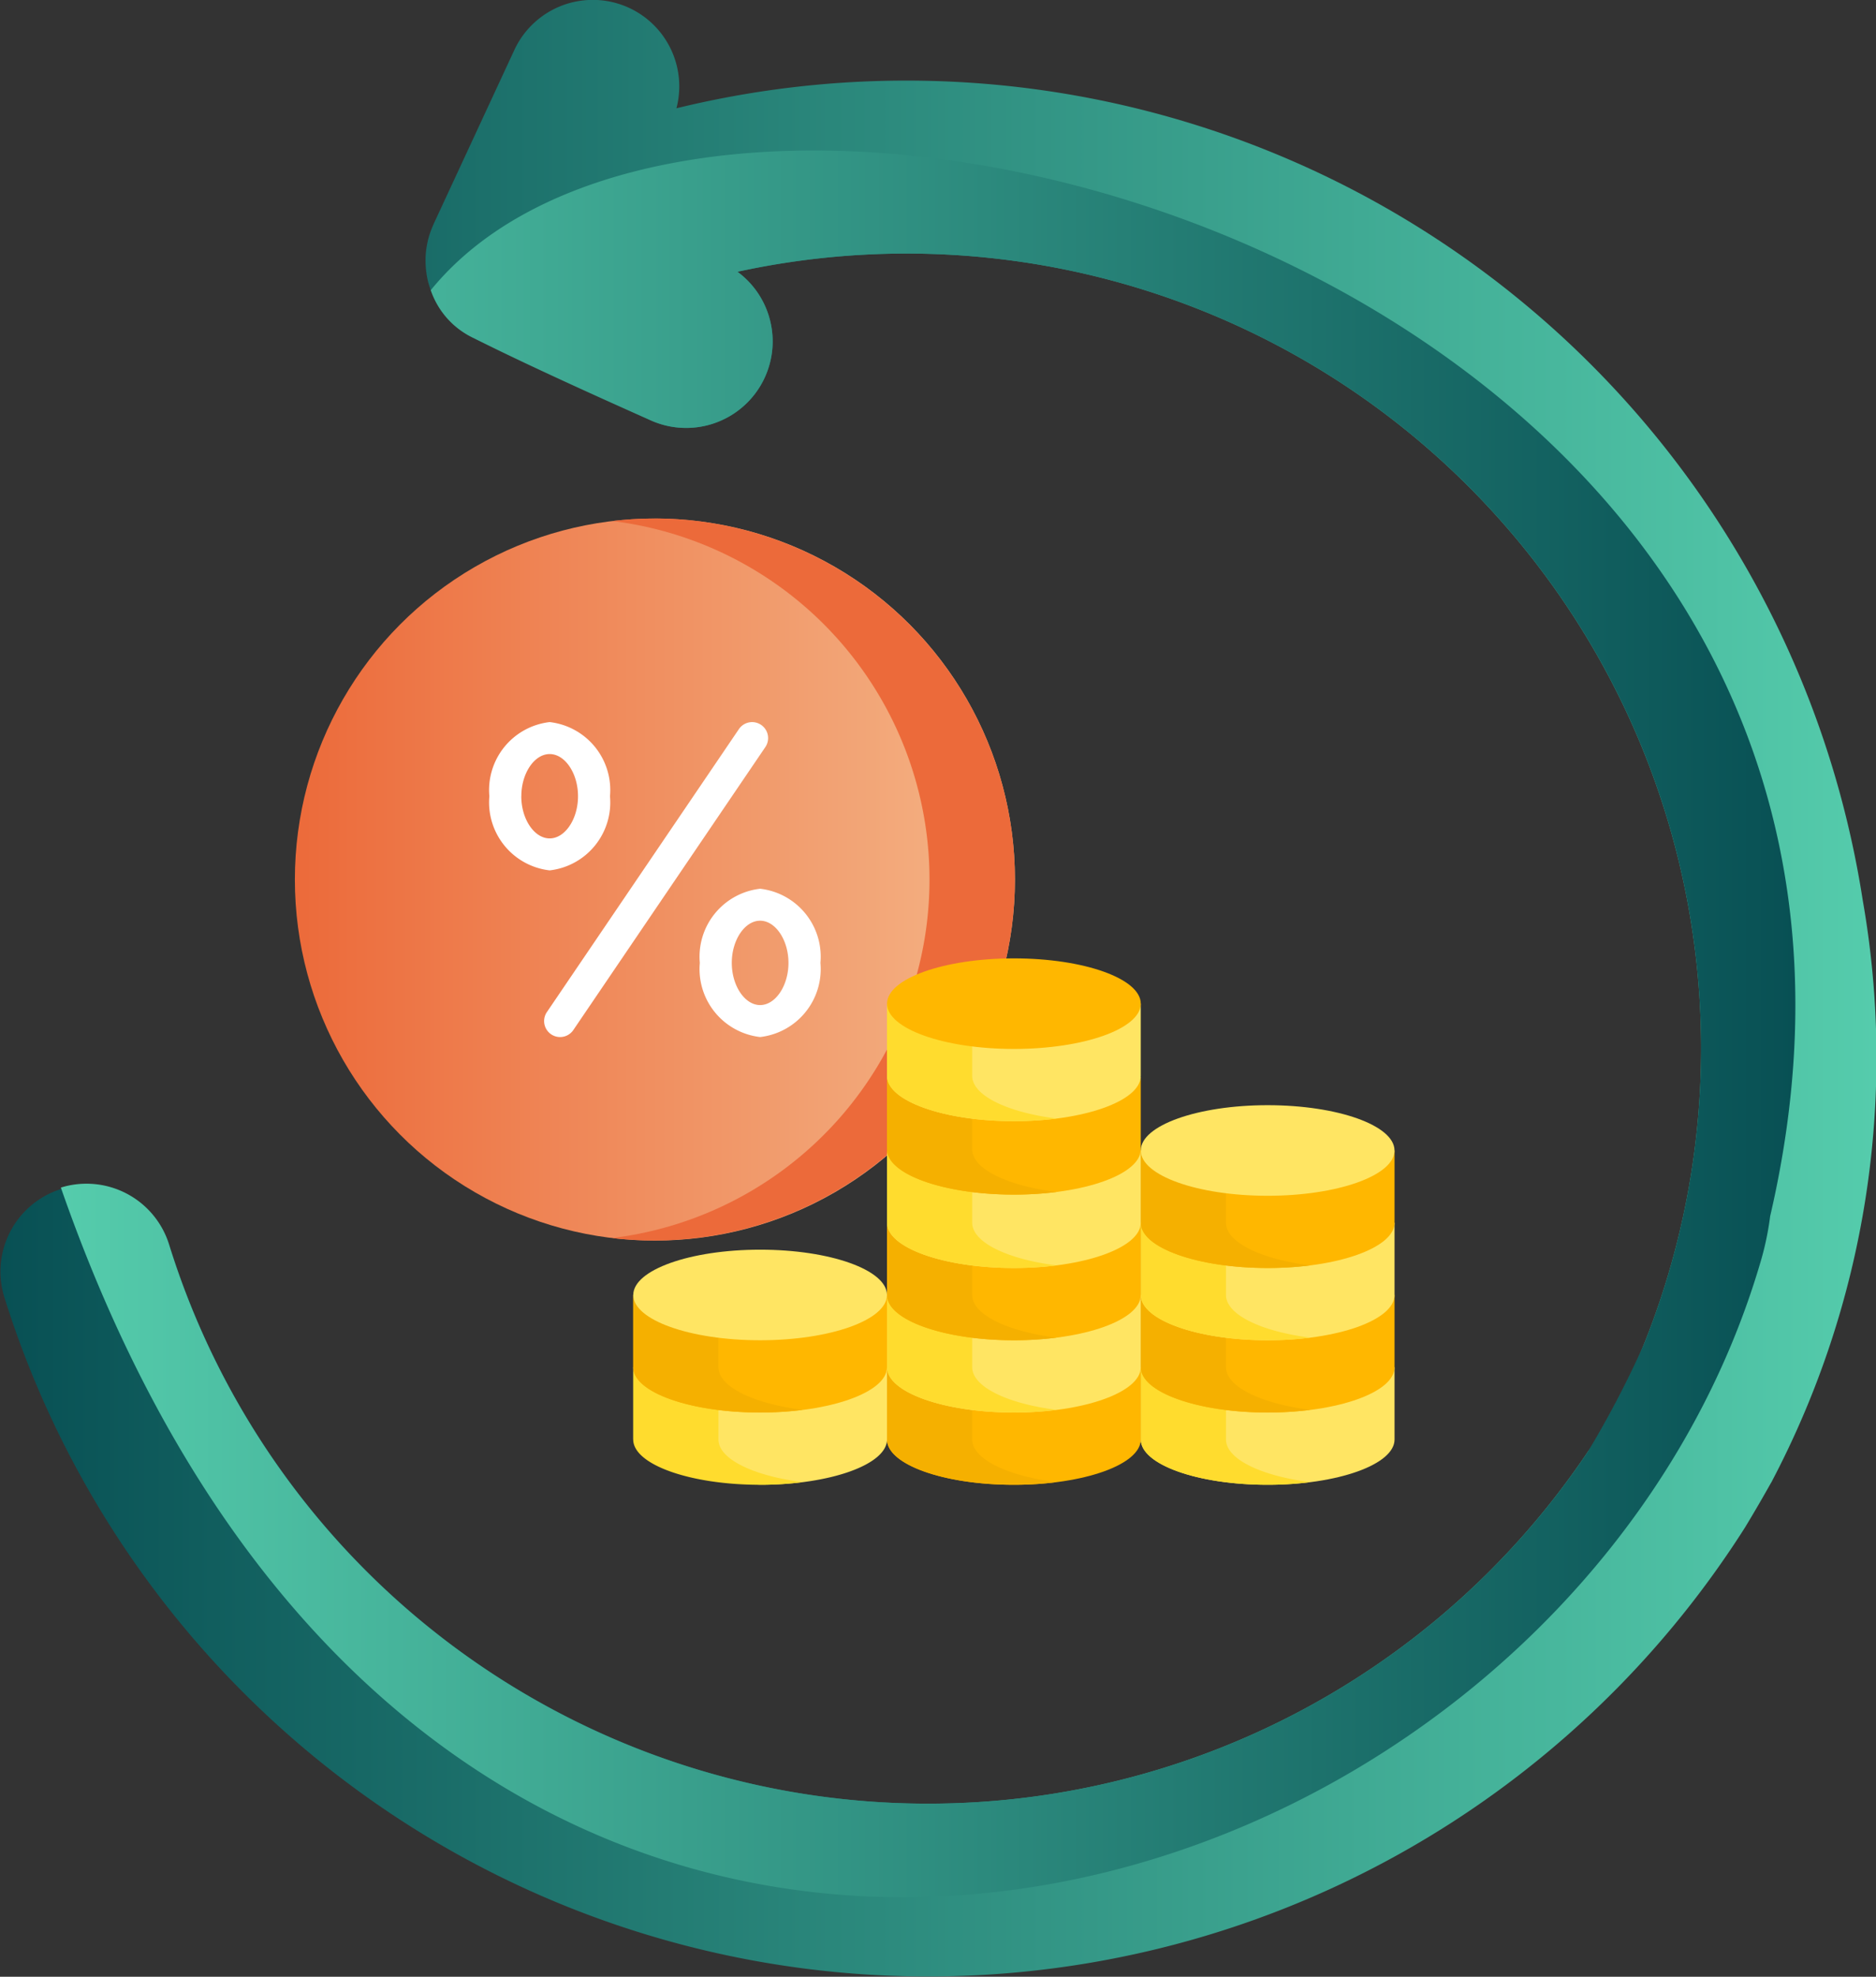 <svg xmlns="http://www.w3.org/2000/svg" xmlns:xlink="http://www.w3.org/1999/xlink" viewBox="0 0 40.31 42.465"><rect x="0" y="0" width="40.31" height="42.465" fill="#333333" stroke="none"/><defs><style>.cls-1{fill:url(#linear-gradient);}.cls-2{fill:url(#linear-gradient-2);}.cls-3{fill:url(#linear-gradient-3);}.cls-4{fill:#ec6a3a;}.cls-5{fill:#fff;}.cls-6{fill:#ffe563;}.cls-7{fill:#ffdc2e;}.cls-8{fill:#ffb700;}.cls-9{fill:#f5b000;}</style><linearGradient id="linear-gradient" y1="21.233" x2="40.31" y2="21.233" gradientUnits="userSpaceOnUse"><stop offset="0" stop-color="#085054"/><stop offset="1" stop-color="#55ccac"/></linearGradient><linearGradient id="linear-gradient-2" x1="1.309" y1="21.995" x2="38.578" y2="21.995" gradientUnits="userSpaceOnUse"><stop offset="0" stop-color="#55ccac"/><stop offset="1" stop-color="#085054"/></linearGradient><linearGradient id="linear-gradient-3" x1="6.335" y1="18.895" x2="21.808" y2="18.895" gradientUnits="userSpaceOnUse"><stop offset="0" stop-color="#ec6a3a"/><stop offset="1" stop-color="#f4b587"/></linearGradient></defs><g id="Layer_2" data-name="Layer 2"><g id="_ÎÓÈ_1" data-name="—ÎÓÈ_1"><path class="cls-1" d="M40.026,19.346a20.799,20.799,0,0,0-25.491-17.02,1.858,1.858,0,0,0-3.484-1.25L9.316,4.815l-.007.017c-.007.017-.014.033-.021.05-.015.036-.029.072-.042.108-.006.016-.011.033-.016.049-.013.04-.024.08-.034.12L9.187,5.2c-.011.05-.02.101-.027.151l-.002.012c-.007.056-.011.112-.014.168,0,.012,0,.023,0,.035-.001.042,0,.085.002.127.001.02.003.039.004.059.003.036.007.071.012.107.003.02.005.041.009.061.009.051.02.103.033.153.003.013.008.026.012.039.012.042.025.082.04.122l.02.052c.016.04.034.08.052.119l.012.026.007.013c.015.029.031.057.047.085.008.014.016.028.024.042.018.029.037.058.057.086L9.5,6.693c.022.03.045.058.068.087L9.59,6.807c.031.036.064.072.098.105l0,0h0c.036.036.074.07.113.104.011.01.024.018.035.027.029.023.057.046.087.067.014.01.029.02.044.029.029.02.058.038.087.056.016.009.032.018.048.027.03.017.06.033.091.048l.026.014,3.739,1.735a1.859,1.859,0,0,0,1.889-3.181A17.073,17.073,0,0,1,34.744,30.167a1.862,1.862,0,0,0-.131.344c-.161.227-.326.454-.495.676a17.074,17.074,0,0,1-30.483-4.45,1.859,1.859,0,0,0-3.551,1.1A20.795,20.795,0,0,0,37.497,32.811c.206-.34.387-.653.556-.954.004-.008.01-.015.015-.023l.009-.02A19.545,19.545,0,0,0,40.026,19.346Z"/><path class="cls-2" d="M38.036,26.126C42.73,5.925,15.545-1.501,9.256,6.234A1.76,1.76,0,0,0,10.193,7.27c1.363.69,3.764,1.749,3.764,1.749a1.859,1.859,0,0,0,1.889-3.181A17.072,17.072,0,0,1,35.319,28.888a21.271,21.271,0,0,1-1.202,2.3,17.074,17.074,0,0,1-30.483-4.45,1.859,1.859,0,0,0-2.326-1.226c8.172,23.485,32.116,16.43,36.505,1.652A6.279,6.279,0,0,0,38.036,26.126Z"/><ellipse class="cls-3" cx="14.072" cy="18.895" rx="7.736" ry="7.756"/><path class="cls-4" d="M14.072,11.139a7.778,7.778,0,0,0-.916.054,7.759,7.759,0,0,1,0,15.403,7.755,7.755,0,1,0,.916-15.458Z"/><path class="cls-5" d="M16.354,15.572a.343.343,0,0,0-.477.091l-4.126,6.079a.343.343,0,1,0,.568.386l4.126-6.079A.343.343,0,0,0,16.354,15.572Z"/><path class="cls-5" d="M16.333,19.092a1.47,1.47,0,0,0-1.296,1.593,1.47,1.47,0,0,0,1.296,1.593,1.47,1.47,0,0,0,1.296-1.593A1.47,1.47,0,0,0,16.333,19.092Zm0,2.499c-.33,0-.609-.415-.609-.906s.279-.906.609-.906.609.415.609.906S16.663,21.591,16.333,21.591Z"/><path class="cls-5" d="M13.107,17.105a1.47,1.47,0,0,0-1.296-1.593,1.47,1.47,0,0,0-1.296,1.593,1.47,1.47,0,0,0,1.296,1.593A1.47,1.47,0,0,0,13.107,17.105Zm-1.905,0c0-.491.279-.906.609-.906s.609.415.609.906-.279.906-.609.906S11.201,17.597,11.201,17.105Z"/><path class="cls-6" d="M24.512,30.924V29.372h5.453v1.552c0,.537-1.221.973-2.726.973s-2.726-.436-2.726-.973Z"/><path class="cls-7" d="M24.512,29.372v1.552c0,.537,1.221.973,2.726.973a7.274,7.274,0,0,0,.916-.057c-1.055-.134-1.811-.494-1.811-.917V29.372Z"/><path class="cls-8" d="M24.512,29.372V27.82h5.453v1.552c0,.537-1.221.973-2.726.973s-2.726-.436-2.726-.973Z"/><path class="cls-9" d="M24.512,27.819v1.552c0,.537,1.221.973,2.726.973a7.274,7.274,0,0,0,.916-.057c-1.055-.134-1.811-.494-1.811-.917V27.819Z"/><path class="cls-6" d="M24.512,27.819V26.267h5.453v1.552c0,.538-1.221.973-2.726.973s-2.726-.436-2.726-.973Z"/><path class="cls-7" d="M24.512,26.267v1.552c0,.538,1.221.973,2.726.973a7.293,7.293,0,0,0,.916-.056c-1.055-.134-1.811-.494-1.811-.917V26.267Z"/><path class="cls-8" d="M24.512,26.267V24.715h5.453v1.552c0,.537-1.221.973-2.726.973s-2.726-.436-2.726-.973Z"/><path class="cls-9" d="M24.512,24.715v1.552c0,.538,1.221.973,2.726.973a7.293,7.293,0,0,0,.916-.056c-1.055-.134-1.811-.494-1.811-.917V24.715Z"/><ellipse class="cls-6" cx="27.238" cy="24.715" rx="2.726" ry="0.973"/><path class="cls-8" d="M19.059,29.372H24.512v1.552c0,.537-1.221.973-2.726.973s-2.726-.436-2.726-.973Z"/><path class="cls-9" d="M19.059,29.372v1.552c0,.537,1.221.973,2.726.973a7.274,7.274,0,0,0,.916-.057c-1.055-.134-1.811-.494-1.811-.917V29.372Z"/><path class="cls-6" d="M19.059,29.372V27.82H24.512v1.552c0,.537-1.221.973-2.726.973s-2.726-.436-2.726-.973Z"/><path class="cls-7" d="M19.059,27.819v1.552c0,.537,1.221.973,2.726.973a7.274,7.274,0,0,0,.916-.057c-1.055-.134-1.811-.494-1.811-.917V27.819Z"/><path class="cls-8" d="M19.059,26.267H24.512v1.552c0,.538-1.221.973-2.726.973s-2.726-.436-2.726-.973Z"/><path class="cls-9" d="M19.059,26.267v1.552c0,.538,1.221.973,2.726.973a7.293,7.293,0,0,0,.916-.056c-1.055-.134-1.811-.494-1.811-.917V26.267Z"/><path class="cls-6" d="M19.059,26.267V24.715H24.512v1.552c0,.537-1.221.973-2.726.973s-2.726-.436-2.726-.973Z"/><path class="cls-7" d="M19.059,24.715v1.552c0,.538,1.221.973,2.726.973a7.293,7.293,0,0,0,.916-.056c-1.055-.134-1.811-.494-1.811-.917V24.715Z"/><path class="cls-8" d="M19.059,23.138H24.512v1.552c0,.537-1.221.973-2.726.973s-2.726-.436-2.726-.973Z"/><path class="cls-9" d="M19.059,23.138V24.69c0,.537,1.221.973,2.726.973a7.293,7.293,0,0,0,.916-.056c-1.055-.134-1.811-.494-1.811-.917V23.138Z"/><path class="cls-6" d="M19.059,23.114V21.561H24.512v1.552c0,.538-1.221.973-2.726.973s-2.726-.436-2.726-.973Z"/><path class="cls-7" d="M19.059,21.561v1.552c0,.537,1.221.973,2.726.973a7.274,7.274,0,0,0,.916-.057c-1.055-.134-1.811-.494-1.811-.917V21.561Z"/><ellipse class="cls-8" cx="21.786" cy="21.561" rx="2.726" ry="0.973"/><path class="cls-6" d="M19.059,29.372v1.552c0,.537-1.221.973-2.726.973a4.897,4.897,0,0,1-2.726-.973V29.372Z"/><path class="cls-7" d="M13.606,29.372v1.552c0,.537,1.221.973,2.726.973a7.275,7.275,0,0,0,.916-.057c-1.055-.134-1.811-.494-1.811-.917V29.372Z"/><path class="cls-8" d="M13.606,29.372c0-.537,0-1.552,0-1.552h5.453v1.552c0,.537-1.221.973-2.726.973s-2.726-.436-2.726-.973Z"/><path class="cls-9" d="M13.606,27.819v1.552c0,.537,1.221.973,2.726.973a7.275,7.275,0,0,0,.916-.057c-1.055-.134-1.811-.494-1.811-.917V27.819Z"/><ellipse class="cls-6" cx="16.333" cy="27.819" rx="2.726" ry="0.973"/></g></g></svg>